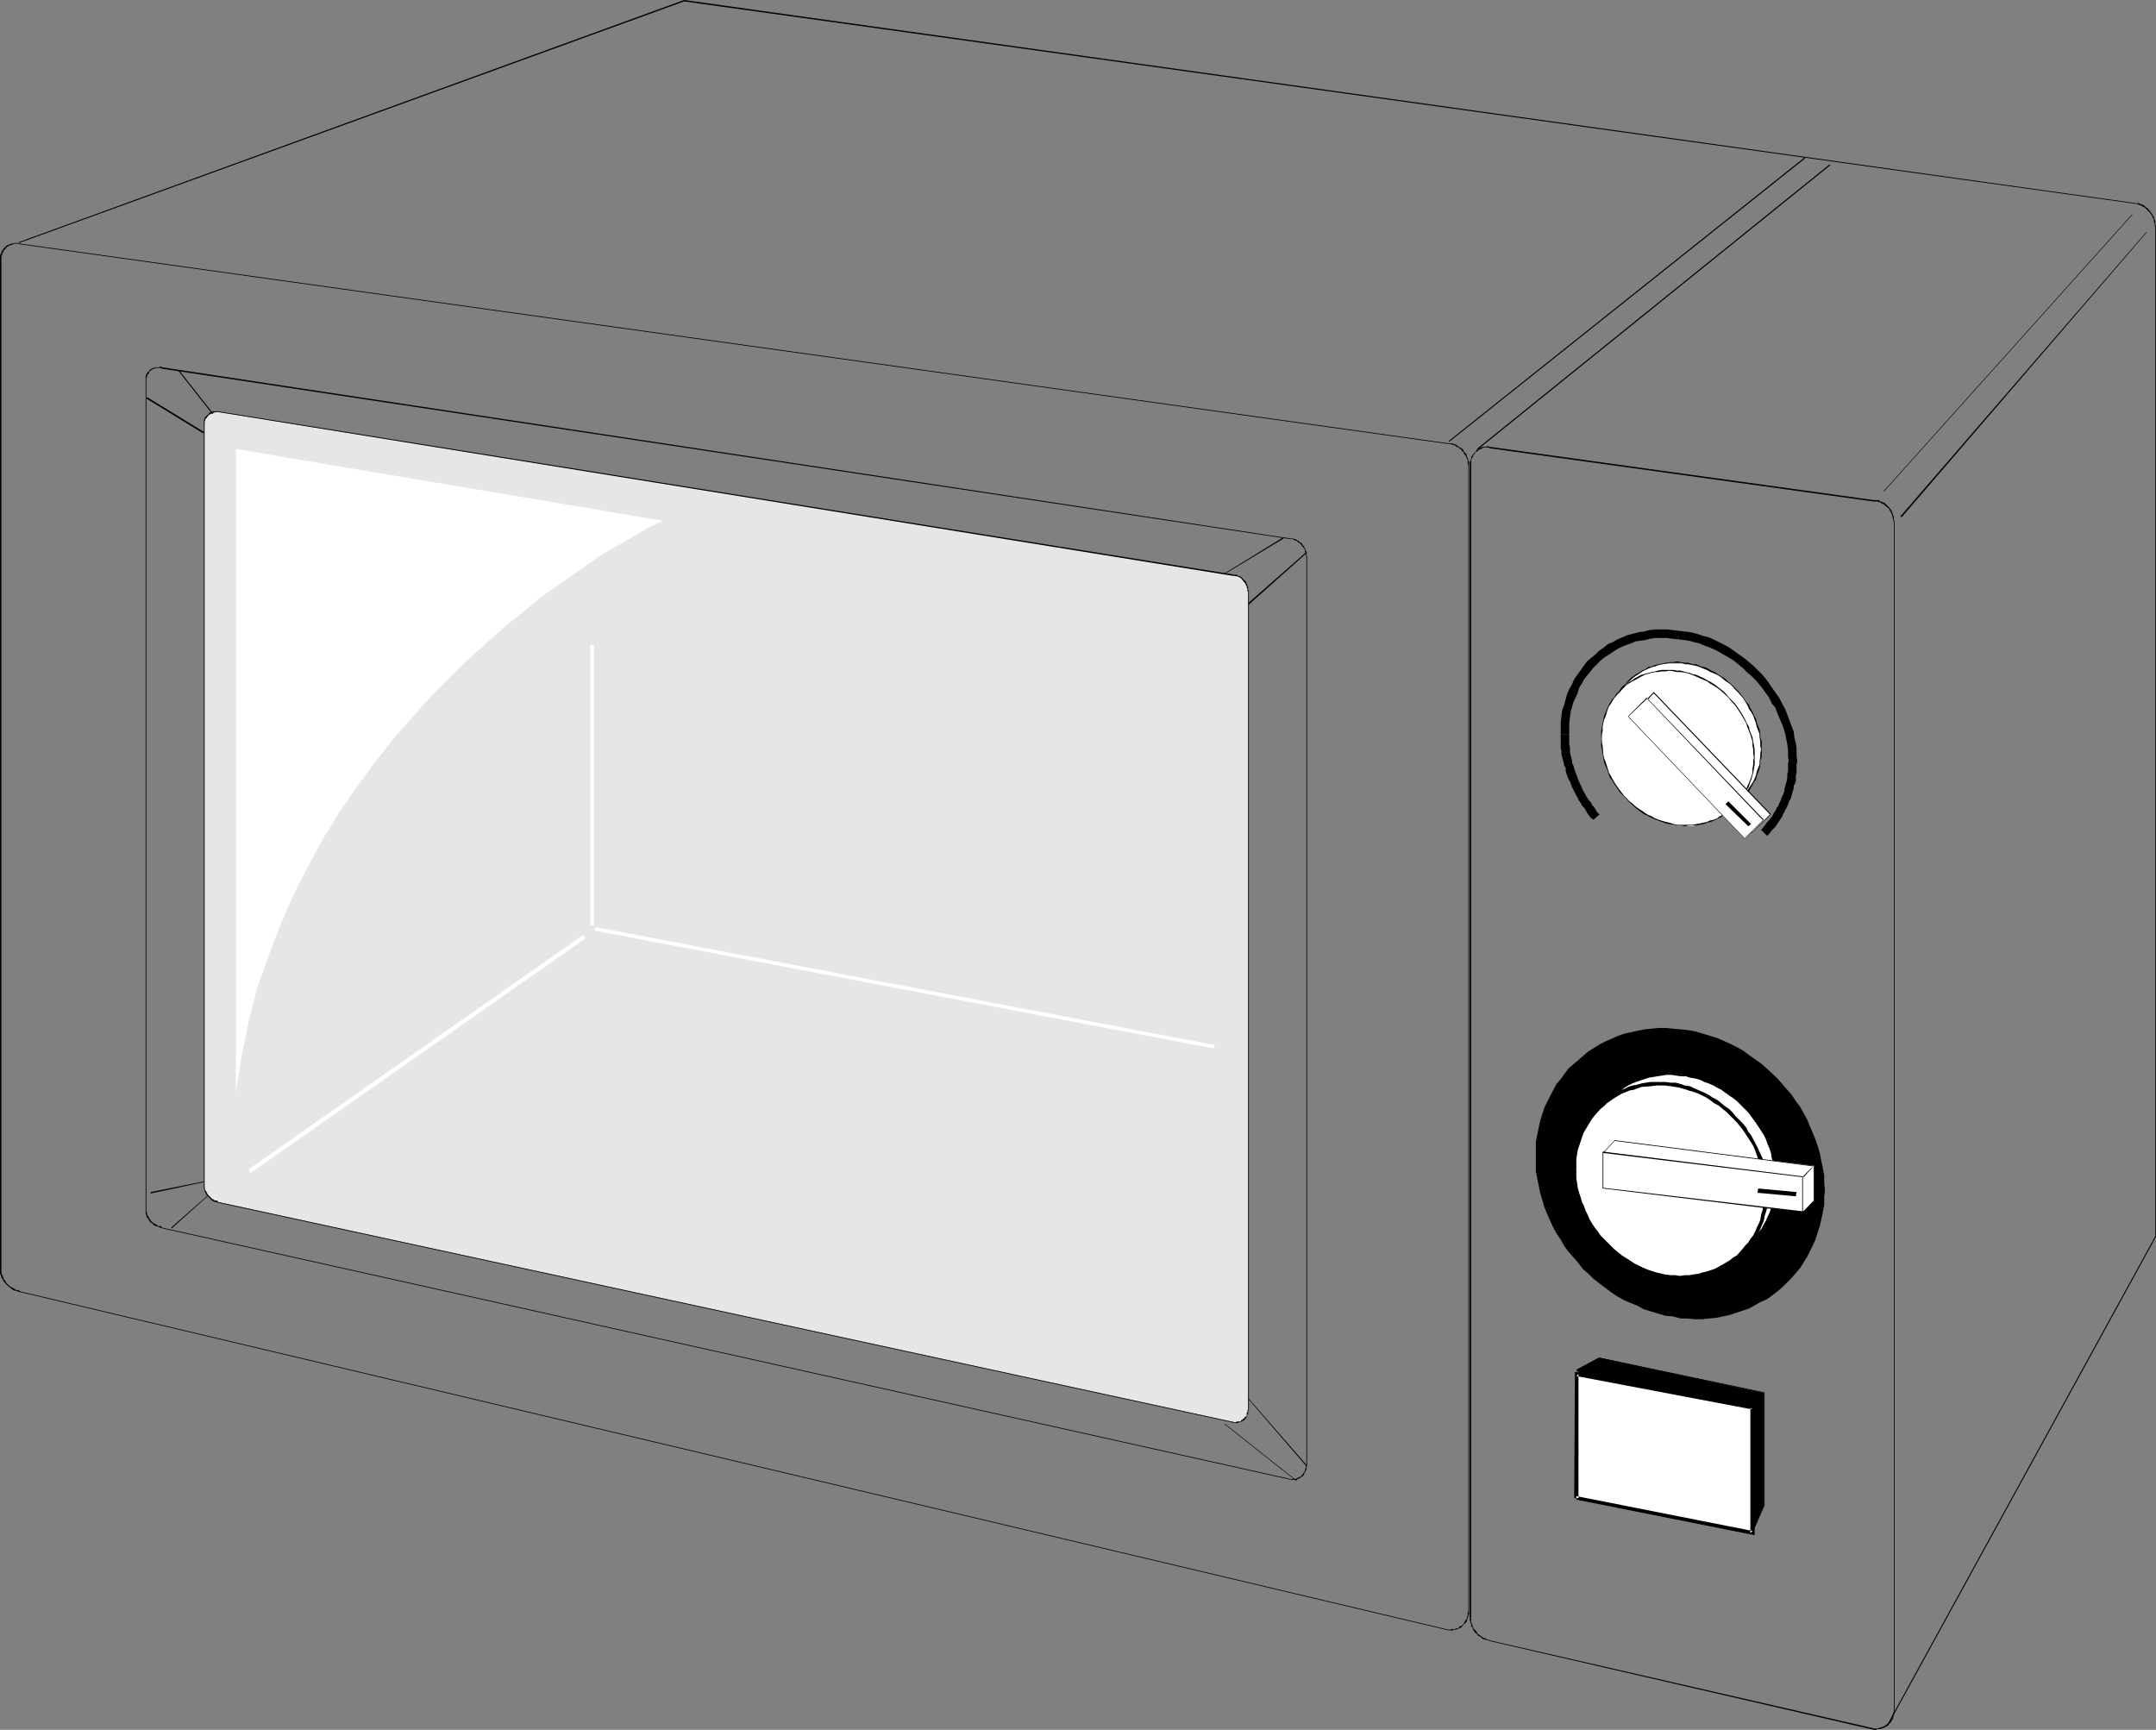 <?xml version="1.0" encoding="UTF-8" standalone="no"?>
<svg
   version="1.0"
   width="129.766mm"
   height="104.115mm"
   id="svg96"
   sodipodi:docname="Microwave 06.wmf"
   xmlns:inkscape="http://www.inkscape.org/namespaces/inkscape"
   xmlns:sodipodi="http://sodipodi.sourceforge.net/DTD/sodipodi-0.dtd"
   xmlns="http://www.w3.org/2000/svg"
   xmlns:svg="http://www.w3.org/2000/svg">
  <rect width="100%" height="100%" fill="#808080" stroke="none"/>
  <sodipodi:namedview
     id="namedview96"
     pagecolor="#ffffff"
     bordercolor="#000000"
     borderopacity="0.25"
     inkscape:showpageshadow="2"
     inkscape:pageopacity="0.0"
     inkscape:pagecheckerboard="0"
     inkscape:deskcolor="#d1d1d1"
     inkscape:document-units="mm" />
  <defs
     id="defs1">
    <pattern
       id="WMFhbasepattern"
       patternUnits="userSpaceOnUse"
       width="6"
       height="6"
       x="0"
       y="0" />
  </defs>
  <path
     style="fill:#000000;fill-opacity:1;fill-rule:evenodd;stroke:none"
     d="m 349.864,263.091 0.162,-3.07 0.485,-3.232 0.808,-3.07 1.131,-2.747 1.293,-2.586 1.616,-2.586 1.939,-2.262 2.101,-2.101 2.262,-1.778 2.586,-1.454 2.586,-1.454 2.909,-0.97 2.909,-0.646 3.07,-0.485 3.232,-0.162 3.394,0.162 3.232,0.485 3.232,0.97 2.909,1.131 3.07,1.454 2.909,1.778 2.747,1.778 2.424,2.262 2.262,2.424 2.101,2.586 1.939,2.586 1.616,2.909 1.293,3.07 1.131,3.07 0.808,3.232 0.485,3.07 0.162,3.394 -0.162,3.232 -0.485,3.232 -0.808,3.07 -1.131,2.747 -1.293,2.586 -1.616,2.424 -1.939,2.424 -2.101,1.939 -2.262,1.939 -2.424,1.616 -2.747,1.293 -2.909,0.97 -3.07,0.808 -2.909,0.485 h -3.232 l -3.232,-0.162 -3.394,-0.646 -3.232,-0.808 -3.07,-1.131 -2.909,-1.616 -2.909,-1.616 -2.586,-1.939 -2.586,-2.101 -2.262,-2.424 -2.101,-2.586 -1.939,-2.586 -1.616,-2.909 -1.293,-3.07 -1.131,-3.07 -0.808,-3.232 -0.485,-3.232 z"
     id="path1" />
  <path
     style="fill:#000000;fill-opacity:1;fill-rule:evenodd;stroke:none"
     d="m 350.187,263.091 v -1.616 l 0.162,-1.616 0.162,-1.616 0.646,-2.909 0.97,-2.909 1.131,-2.747 1.616,-2.586 0.808,-1.131 0.808,-1.131 0.97,-1.131 1.131,-0.97 1.131,-0.97 0.97,-0.97 2.424,-1.616 1.131,-0.808 1.293,-0.646 1.454,-0.646 1.293,-0.485 1.454,-0.485 1.454,-0.485 1.616,-0.323 1.454,-0.323 3.07,-0.162 1.616,-0.162 1.616,0.162 1.778,0.323 v -0.97 l -1.778,-0.162 -1.616,-0.162 h -1.616 l -3.232,0.323 -1.616,0.323 -1.454,0.323 -1.454,0.323 -1.454,0.485 -1.454,0.646 -1.454,0.646 -1.293,0.646 -1.293,0.808 -1.293,0.808 -1.131,0.97 -1.131,0.97 -1.131,0.97 -1.131,0.97 -0.97,1.293 -0.808,1.131 -0.97,1.131 -1.454,2.747 -1.293,2.586 -0.97,3.07 -0.646,3.07 -0.323,1.616 v 1.778 1.616 z"
     id="path2" />
  <path
     style="fill:#000000;fill-opacity:1;fill-rule:evenodd;stroke:none"
     d="m 382.345,235.133 1.616,0.162 1.454,0.323 1.616,0.323 3.232,0.97 1.454,0.646 1.454,0.646 1.454,0.808 1.454,0.808 1.293,0.97 2.747,1.939 1.131,0.97 2.424,2.262 1.131,1.131 0.97,1.293 1.131,1.131 0.97,1.454 0.808,1.293 1.616,2.747 0.808,1.616 0.646,1.454 0.485,1.454 0.485,1.616 0.485,1.454 0.323,1.616 0.162,1.616 0.323,1.616 0.162,1.616 v 1.778 0 h 0.97 v 0 l -0.162,-1.778 v -1.616 l -0.323,-1.778 -0.323,-1.454 -0.323,-1.778 -0.485,-1.616 -0.485,-1.454 -0.646,-1.616 -0.646,-1.454 -0.646,-1.616 -1.616,-2.909 -0.97,-1.293 -0.97,-1.454 -1.131,-1.293 -0.97,-1.131 -1.131,-1.293 -2.424,-2.262 -1.293,-1.131 -2.747,-1.939 -1.293,-0.97 -1.454,-0.808 -1.616,-0.808 -1.454,-0.646 -1.454,-0.646 -3.232,-0.97 -1.616,-0.485 -1.778,-0.323 -1.616,-0.162 z"
     id="path3" />
  <path
     style="fill:#000000;fill-opacity:1;fill-rule:evenodd;stroke:none"
     d="m 414.18,270.848 v 0 1.454 l -0.162,1.616 -0.323,1.616 -0.162,1.616 -0.323,1.454 -0.485,1.454 -0.485,1.454 -0.485,1.293 -0.646,1.454 -0.808,1.131 -0.808,1.293 -0.808,1.293 -0.808,1.131 -0.97,1.131 -2.101,1.939 -0.97,0.97 -1.293,0.808 -1.131,0.808 -1.293,0.808 -2.747,1.293 -1.293,0.485 -1.293,0.485 -1.616,0.485 -2.909,0.485 -1.454,0.323 h -1.616 -1.616 -1.616 l -1.616,-0.162 v 0 0.97 0 h 1.616 l 1.616,0.162 h 1.616 l 1.616,-0.162 1.616,-0.162 3.07,-0.646 1.454,-0.485 1.454,-0.485 1.454,-0.485 2.586,-1.454 1.454,-0.646 1.131,-0.808 1.293,-0.97 1.131,-0.97 2.101,-2.101 0.97,-1.131 0.97,-1.131 0.808,-1.293 0.808,-1.293 0.646,-1.293 0.646,-1.293 0.646,-1.454 0.485,-1.616 0.485,-1.454 0.323,-1.454 0.323,-1.616 0.323,-1.616 v -1.778 l 0.162,-1.454 v 0 z"
     id="path4" />
  <path
     style="fill:#000000;fill-opacity:1;fill-rule:evenodd;stroke:none"
     d="m 382.345,298.967 -1.778,-0.323 -1.454,-0.323 -1.616,-0.485 -1.616,-0.323 -1.616,-0.485 -1.454,-0.646 -1.454,-0.646 -1.454,-0.808 -1.454,-0.808 -1.454,-0.808 -1.293,-1.131 -1.293,-0.97 -1.293,-0.97 -1.131,-1.131 -1.293,-1.131 -0.97,-1.131 -1.131,-1.293 -0.97,-1.293 -0.97,-1.293 -0.97,-1.454 -0.808,-1.293 -0.808,-1.454 -0.808,-1.454 -0.485,-1.454 -0.646,-1.616 -0.485,-1.454 -0.485,-1.616 -0.323,-1.616 -0.323,-1.616 -0.162,-1.616 -0.162,-1.616 v -1.616 h -0.808 v 1.616 1.778 l 0.323,1.616 0.323,1.616 0.323,1.616 0.485,1.616 0.485,1.616 0.646,1.616 0.646,1.454 0.646,1.454 0.808,1.454 0.97,1.454 0.808,1.454 0.97,1.293 1.131,1.293 1.131,1.293 0.97,1.293 1.293,1.131 1.131,1.131 1.454,1.131 1.293,0.97 1.293,0.97 1.454,0.97 1.454,0.808 1.454,0.646 1.616,0.646 1.454,0.808 1.616,0.485 1.616,0.485 1.616,0.485 1.778,0.162 1.778,0.485 z"
     id="path5" />
  <path
     style="fill:#ffffff;fill-opacity:1;fill-rule:evenodd;stroke:none"
     d="m 360.691,263.576 v -2.101 l 0.323,-2.262 0.646,-1.939 0.808,-1.939 0.808,-1.778 1.131,-1.778 1.131,-1.454 1.454,-1.454 1.616,-1.131 1.616,-0.97 1.939,-0.97 1.939,-0.808 1.939,-0.485 2.101,-0.323 h 2.101 l 2.262,0.162 2.101,0.323 2.262,0.646 2.101,0.808 1.939,0.97 1.939,1.293 1.778,1.293 1.778,1.454 1.454,1.616 1.293,1.616 1.454,1.778 1.131,2.101 0.808,1.939 0.808,2.101 0.646,2.101 0.162,2.262 0.162,2.101 -0.162,2.262 -0.162,2.101 -0.646,1.939 -0.808,1.939 -0.808,1.939 -1.131,1.616 -1.454,1.454 -1.293,1.293 -1.454,1.454 -1.778,0.97 -1.778,0.97 -1.939,0.646 -1.939,0.485 -2.101,0.323 h -2.262 -2.101 l -2.262,-0.485 -2.101,-0.646 -2.101,-0.646 -1.939,-0.97 -1.939,-1.293 -1.939,-1.293 -1.616,-1.454 -1.616,-1.616 -1.454,-1.778 -1.131,-1.778 -1.131,-1.939 -0.808,-2.101 -0.808,-1.939 -0.646,-2.262 -0.323,-2.262 z"
     id="path6" />
  <path
     style="fill:#000000;fill-opacity:1;fill-rule:evenodd;stroke:none"
     d="m 361.014,263.576 v -1.131 l 0.162,-1.131 v -0.97 l 0.323,-1.131 0.162,-0.97 0.323,-0.97 0.323,-0.97 0.485,-0.808 0.323,-0.97 0.485,-0.808 1.131,-1.778 0.485,-0.646 0.646,-0.808 0.646,-0.646 0.808,-0.646 0.808,-0.646 1.454,-1.131 0.808,-0.485 0.97,-0.485 0.808,-0.323 0.97,-0.323 1.939,-0.646 0.97,-0.162 0.97,-0.162 1.131,-0.162 0.97,-0.162 h 1.131 l 0.97,0.162 1.131,0.162 0.162,-0.808 -1.131,-0.162 -1.131,-0.162 h -1.131 l -1.131,0.162 h -1.131 l -0.97,0.162 -1.131,0.323 -1.939,0.485 -0.97,0.485 -0.808,0.485 -0.97,0.485 -0.97,0.485 -0.808,0.485 -0.646,0.646 -0.808,0.808 -0.808,0.485 -0.808,0.646 -0.646,0.808 -0.646,0.808 -1.131,1.778 -0.485,0.97 -0.323,0.808 -0.485,0.97 -0.323,1.131 -0.323,0.97 -0.323,0.97 -0.162,1.131 -0.162,1.131 v 1.131 1.131 z"
     id="path7" />
  <path
     style="fill:#000000;fill-opacity:1;fill-rule:evenodd;stroke:none"
     d="m 382.345,244.83 h 0.162 0.97 l 0.97,0.323 1.131,0.162 1.131,0.323 0.97,0.485 0.97,0.323 1.131,0.485 0.808,0.485 0.97,0.485 1.778,1.293 0.97,0.646 0.808,0.646 0.808,0.808 0.808,0.808 0.808,0.808 0.646,0.808 1.293,1.778 0.646,0.97 1.131,1.778 0.485,0.97 0.323,0.97 0.485,1.131 0.323,0.97 0.162,1.131 0.323,0.97 0.162,1.131 0.162,0.97 0.162,1.131 v 1.293 -0.162 h 0.97 v 0 l -0.162,-1.293 -0.162,-0.97 v -1.131 l -0.162,-1.131 -0.323,-1.131 -0.323,-0.97 -0.323,-1.131 -0.485,-0.97 -0.323,-1.131 -0.485,-0.97 -0.646,-1.131 -0.485,-0.808 -0.646,-0.97 -0.646,-0.97 -0.808,-0.808 -0.646,-0.97 -0.808,-0.808 -0.808,-0.808 -0.808,-0.808 -0.97,-0.646 -0.97,-0.808 -1.778,-1.131 -0.97,-0.646 -0.97,-0.485 -1.131,-0.485 -0.97,-0.485 -1.131,-0.323 -0.97,-0.323 -1.131,-0.162 -1.131,-0.323 h -1.131 v 0 z"
     id="path8" />
  <path
     style="fill:#000000;fill-opacity:1;fill-rule:evenodd;stroke:none"
     d="m 403.838,268.747 v 0 0.97 l -0.162,1.131 -0.162,1.131 -0.162,0.97 -0.323,0.97 -0.162,0.97 -0.323,0.97 -0.485,0.97 -0.323,0.808 -0.485,0.808 -0.485,0.97 -0.646,0.808 -0.646,0.808 -0.485,0.646 -0.808,0.808 -0.646,0.646 -1.616,1.131 -0.808,0.485 -0.808,0.646 -0.808,0.485 -0.97,0.323 -0.97,0.323 -0.808,0.323 -0.97,0.323 -3.07,0.485 h -2.101 -0.97 -1.131 v 0 l -0.162,0.808 h 0.162 1.131 l 0.97,0.162 h 2.262 l 3.07,-0.646 0.97,-0.162 1.131,-0.485 0.808,-0.323 0.97,-0.485 0.97,-0.485 0.808,-0.485 0.808,-0.485 1.616,-1.293 0.808,-0.808 0.646,-0.646 0.646,-0.808 0.808,-0.808 0.485,-0.808 0.646,-0.97 0.485,-0.808 0.323,-0.97 0.323,-0.97 0.485,-0.97 0.323,-0.97 0.323,-1.131 0.162,-0.97 v -1.131 l 0.162,-1.131 0.162,-0.97 v -0.162 z"
     id="path9" />
  <path
     style="fill:#000000;fill-opacity:1;fill-rule:evenodd;stroke:none"
     d="m 382.507,287.655 -1.131,-0.323 -1.131,-0.162 -0.97,-0.323 -1.131,-0.162 -1.131,-0.485 -0.97,-0.323 -1.939,-0.97 -0.97,-0.646 -0.808,-0.485 -0.97,-0.808 -0.808,-0.646 -0.808,-0.485 -2.424,-2.424 -0.808,-0.808 -0.485,-0.97 -0.808,-0.808 -0.485,-0.97 -1.131,-1.939 -0.485,-0.97 -0.323,-0.97 -0.485,-0.97 -0.323,-0.97 -0.323,-1.131 -0.162,-0.97 -0.323,-1.131 v -1.131 l -0.162,-0.97 v -1.131 h -0.808 v 1.131 1.131 l 0.162,1.131 0.162,0.97 0.323,1.293 0.323,0.97 0.323,1.131 0.485,0.97 0.323,1.131 0.485,0.97 1.131,1.939 0.646,0.97 0.646,0.808 0.808,0.97 0.808,0.97 2.262,2.262 0.97,0.808 0.808,0.646 0.97,0.646 0.808,0.646 1.131,0.485 1.939,1.131 1.131,0.485 1.131,0.323 0.97,0.323 1.131,0.162 1.131,0.323 1.131,0.162 z"
     id="path10" />
  <path
     style="fill:#ffffff;fill-opacity:1;fill-rule:evenodd;stroke:none"
     d="m 358.105,266 0.162,-2.262 0.323,-2.101 0.646,-1.939 0.646,-1.939 1.131,-1.778 0.97,-1.778 1.293,-1.454 1.454,-1.454 1.454,-1.131 1.778,-1.131 1.778,-0.97 1.778,-0.485 2.101,-0.646 2.101,-0.162 2.101,-0.162 2.262,0.323 2.101,0.162 2.262,0.646 2.101,0.97 1.939,0.808 1.778,1.131 2.101,1.293 1.454,1.454 1.616,1.616 1.454,1.778 1.131,1.778 1.131,1.939 0.97,2.101 0.646,1.939 0.646,2.262 0.323,2.262 0.162,2.262 -0.162,2.101 -0.323,2.101 -0.646,2.101 -0.646,1.778 -0.97,1.778 -1.131,1.778 -1.131,1.454 -1.454,1.454 -1.616,1.131 -1.454,1.131 -2.101,0.97 -1.778,0.646 -1.939,0.485 -2.101,0.323 -2.262,0.162 -2.101,-0.162 -2.262,-0.485 -2.101,-0.485 -2.101,-0.97 -2.101,-0.808 -1.778,-1.131 -1.778,-1.293 -1.778,-1.616 -1.454,-1.454 -1.454,-1.778 -1.293,-1.939 -0.97,-1.939 -1.131,-2.101 -0.646,-1.939 -0.646,-2.101 -0.323,-2.262 z"
     id="path11" />
  <path
     style="fill:#000000;fill-opacity:1;fill-rule:evenodd;stroke:none"
     d="m 358.59,266 v -1.293 -0.97 l 0.162,-1.131 0.162,-0.97 0.323,-0.97 0.323,-0.97 0.323,-0.97 0.323,-0.97 0.485,-0.808 0.485,-0.808 0.485,-0.808 0.485,-0.808 0.646,-0.808 1.293,-1.454 0.808,-0.646 0.646,-0.646 1.616,-1.131 0.808,-0.485 0.808,-0.485 1.939,-0.808 0.97,-0.162 0.808,-0.323 0.97,-0.323 2.101,-0.162 1.131,-0.162 h 0.97 1.131 l 1.131,0.162 0.162,-0.808 -1.293,-0.162 h -1.131 -0.97 -1.293 l -1.939,0.323 -1.131,0.323 -0.97,0.162 -0.97,0.323 -0.97,0.485 -0.97,0.323 -0.808,0.646 -0.97,0.485 -0.808,0.485 -0.808,0.646 -0.808,0.646 -0.808,0.646 -1.293,1.454 -0.646,0.97 -0.485,0.646 -0.646,0.97 -0.485,0.808 -0.323,0.97 -0.485,0.97 -0.485,0.97 -0.162,0.97 -0.323,1.131 -0.162,0.97 -0.162,1.131 v 1.131 1.293 z"
     id="path12" />
  <path
     style="fill:#000000;fill-opacity:1;fill-rule:evenodd;stroke:none"
     d="m 379.921,247.092 h 0.162 l 0.97,0.162 0.97,0.162 1.131,0.323 0.97,0.323 1.131,0.323 0.97,0.323 0.97,0.485 0.97,0.485 0.97,0.646 0.808,0.646 0.97,0.485 0.97,0.808 0.808,0.646 0.808,0.808 0.808,0.808 0.808,0.808 0.646,0.808 0.646,0.808 0.646,0.97 0.646,0.97 1.131,1.778 0.485,1.131 0.323,0.97 0.323,0.97 0.485,0.97 0.162,1.131 0.323,1.131 0.162,0.97 0.162,1.131 v 0.97 l 0.162,1.293 v 0 h 0.808 v 0 -1.293 l -0.162,-1.131 v -1.131 l -0.323,-1.131 -0.323,-1.131 -0.162,-0.97 -0.323,-1.131 -0.485,-0.97 -0.485,-1.131 -0.485,-0.97 -1.131,-2.101 -0.646,-0.808 -0.485,-0.97 -0.808,-0.97 -0.808,-0.808 -0.808,-0.808 -0.646,-0.808 -0.808,-0.808 -0.97,-0.646 -0.97,-0.808 -0.808,-0.646 -0.97,-0.485 -0.97,-0.646 -0.97,-0.485 -1.131,-0.485 -1.131,-0.485 -0.97,-0.485 -1.131,-0.162 -0.97,-0.323 -1.131,-0.323 h -1.131 v 0 z"
     id="path13" />
  <path
     style="fill:#000000;fill-opacity:1;fill-rule:evenodd;stroke:none"
     d="m 401.414,271.333 v 0 l -0.162,0.97 v 1.131 l -0.162,0.97 -0.162,0.97 -0.323,0.97 -0.162,1.131 -0.323,0.808 -0.485,0.97 -0.323,0.808 -0.485,0.97 -0.646,0.808 -0.485,0.808 -0.646,0.646 -0.646,0.808 -1.293,1.454 -0.808,0.485 -0.808,0.646 -1.616,0.97 -1.778,0.97 -0.97,0.323 -0.97,0.323 -0.808,0.162 -0.97,0.323 -1.131,0.162 -0.97,0.162 h -0.97 l -1.131,0.162 -1.131,-0.162 h -0.97 v 0 l -0.162,0.808 h 0.162 0.97 l 1.131,0.162 1.131,-0.162 h 1.131 l 0.97,-0.162 0.97,-0.162 1.131,-0.162 0.97,-0.323 0.97,-0.323 0.97,-0.485 1.939,-0.808 0.808,-0.646 0.808,-0.485 0.808,-0.646 0.808,-0.646 1.454,-1.293 0.646,-0.808 0.646,-0.808 0.646,-0.808 0.485,-0.808 0.485,-0.97 0.485,-0.97 0.323,-0.808 0.485,-1.131 0.162,-0.97 0.323,-0.97 0.323,-1.131 v -1.131 l 0.162,-1.131 v -0.97 0 z"
     id="path14" />
  <path
     style="fill:#000000;fill-opacity:1;fill-rule:evenodd;stroke:none"
     d="m 380.083,290.079 -1.293,-0.162 -2.101,-0.485 -0.97,-0.323 -0.97,-0.323 -1.131,-0.485 -0.97,-0.485 -0.97,-0.485 -0.97,-0.646 -1.778,-1.131 -0.97,-0.808 -0.808,-0.646 -2.262,-2.262 -0.808,-0.808 -0.646,-0.97 -0.646,-0.808 -0.646,-0.97 -0.485,-0.808 -0.485,-1.131 -0.485,-0.97 -0.323,-0.97 -0.485,-0.97 -0.323,-1.131 -0.323,-0.97 -0.323,-1.131 -0.162,-1.131 -0.162,-0.97 v -1.131 -0.97 H 357.782 v 0.97 1.293 l 0.162,0.97 0.162,1.131 0.323,1.131 0.162,1.131 0.485,0.97 0.323,0.97 0.485,1.131 0.485,0.97 0.646,1.131 0.485,0.97 0.646,0.97 0.646,0.808 0.646,0.97 0.808,0.97 2.262,2.262 0.97,0.646 0.97,0.808 1.778,1.293 0.97,0.646 0.97,0.485 1.131,0.323 0.97,0.485 1.131,0.485 1.131,0.323 0.97,0.162 1.293,0.323 1.131,0.162 z"
     id="path15" />
  <path
     style="fill:#ffffff;fill-opacity:1;fill-rule:evenodd;stroke:none"
     d="m 412.726,273.11 -2.586,2.586 -45.248,-13.736 2.424,-2.424 45.41,5.656 z"
     id="path16" />
  <path
     style="fill:#000000;fill-opacity:1;fill-rule:evenodd;stroke:none"
     d="m 412.564,273.11 -2.424,2.586 0.162,-0.162 -45.41,-13.575 v 0.162 l 2.424,-2.586 v 0 l 45.41,5.818 -0.162,-0.162 v 7.919 h 0.162 v -7.919 l -45.41,-5.818 -2.586,2.747 45.41,13.736 2.586,-2.586 z"
     id="path17" />
  <path
     style="fill:#ffffff;fill-opacity:1;fill-rule:evenodd;stroke:none"
     d="m 365.862,166.29 0.485,-3.555 0.97,-2.909 1.616,-2.909 2.101,-2.424 2.586,-1.778 2.909,-1.293 1.616,-0.323 1.778,-0.162 h 3.394 l 3.394,0.808 3.394,1.454 2.909,1.939 2.586,2.424 2.101,2.909 1.454,3.07 1.131,3.555 0.485,3.394 -0.485,3.555 -1.131,3.232 -1.454,2.747 -2.101,2.262 -2.586,1.778 -2.909,1.293 -3.394,0.646 -3.394,-0.162 -3.394,-0.808 -3.394,-1.454 -2.909,-1.778 -2.586,-2.424 -2.101,-3.07 -1.616,-3.07 -0.97,-3.394 -0.323,-1.778 z"
     id="path18" />
  <path
     style="fill:#000000;fill-opacity:1;fill-rule:evenodd;stroke:none"
     d="m 366.024,166.29 v -0.97 -0.808 l 0.323,-1.778 0.162,-0.808 0.162,-0.646 0.323,-0.808 0.323,-0.808 0.323,-0.808 0.485,-0.646 0.323,-0.646 0.485,-0.646 0.485,-0.646 0.485,-0.646 0.485,-0.485 0.646,-0.485 0.646,-0.646 0.485,-0.323 0.808,-0.485 0.646,-0.485 0.646,-0.323 0.646,-0.323 0.808,-0.323 0.808,-0.162 0.808,-0.323 0.808,-0.162 0.808,-0.162 0.808,-0.162 h 0.808 0.97 0.97 l 0.808,0.323 v -0.323 l -0.808,-0.162 -0.97,-0.162 -0.97,0.162 h -0.808 l -0.808,0.162 -0.808,0.162 -0.808,0.162 -0.808,0.162 -0.808,0.323 -0.808,0.162 -0.646,0.485 -0.808,0.323 -0.646,0.485 -0.646,0.323 -0.646,0.485 -0.646,0.485 -0.646,0.646 -0.485,0.646 -0.646,0.485 -0.485,0.646 -0.323,0.646 -0.485,0.808 -0.323,0.646 -0.485,0.646 -0.162,0.808 -0.323,0.808 -0.323,0.808 -0.162,0.808 -0.323,1.778 v 0.808 0.97 z"
     id="path19" />
  <path
     style="fill:#000000;fill-opacity:1;fill-rule:evenodd;stroke:none"
     d="m 383.315,151.099 h 0.808 l 0.97,0.162 0.808,0.162 0.808,0.323 0.808,0.323 0.808,0.323 0.808,0.485 0.808,0.323 0.808,0.323 0.808,0.485 0.646,0.646 0.646,0.485 0.808,0.485 1.131,1.293 0.646,0.646 1.131,1.293 0.485,0.808 0.485,0.808 0.323,0.808 0.485,0.646 0.485,0.808 0.323,0.97 0.323,0.808 0.162,0.808 0.646,1.616 v 0.808 l 0.162,0.97 v 0.97 l 0.162,0.808 h 0.162 v -0.808 -0.97 l -0.323,-0.97 v -0.808 l -0.162,-0.97 -0.323,-0.808 -0.323,-0.808 -0.162,-0.808 -0.485,-0.808 -0.323,-0.808 -0.485,-0.808 -0.323,-0.808 -0.646,-0.646 -0.485,-0.808 -1.131,-1.454 -0.646,-0.646 -1.293,-1.293 -0.646,-0.485 -0.646,-0.646 -0.808,-0.485 -0.808,-0.485 -0.646,-0.485 -0.808,-0.323 -0.808,-0.485 -0.808,-0.323 -0.808,-0.162 -0.97,-0.485 h -0.808 l -0.97,-0.323 h -0.808 z"
     id="path20" />
  <path
     style="fill:#000000;fill-opacity:1;fill-rule:evenodd;stroke:none"
     d="m 400.606,170.492 -0.162,0.808 v 0.808 l -0.162,0.97 v 0.808 l -0.323,0.808 -0.323,0.808 -0.162,0.808 -0.323,0.808 -0.323,0.646 -0.485,0.808 -0.485,0.646 -0.323,0.646 -0.485,0.646 -0.485,0.646 -0.485,0.485 -0.646,0.485 -0.646,0.485 -0.485,0.485 -1.454,0.808 -0.646,0.485 -0.646,0.323 -0.808,0.162 -0.808,0.323 -0.646,0.162 -1.616,0.323 h -1.778 l -0.808,0.162 -0.97,-0.162 h -0.808 v 0.323 h 0.808 0.97 0.808 1.778 l 1.616,-0.323 0.808,-0.162 0.646,-0.323 0.808,-0.323 0.808,-0.323 0.646,-0.323 1.293,-0.808 0.646,-0.485 0.646,-0.485 0.485,-0.646 0.646,-0.646 0.485,-0.646 0.646,-0.485 0.323,-0.646 0.485,-0.808 0.323,-0.646 0.485,-0.646 0.162,-0.808 0.323,-0.808 0.323,-0.808 0.162,-0.97 v -0.808 l 0.323,-0.97 v -0.808 -0.808 z"
     id="path21" />
  <path
     style="fill:#000000;fill-opacity:1;fill-rule:evenodd;stroke:none"
     d="m 383.315,185.683 -0.808,-0.162 -0.97,-0.162 -0.97,-0.162 -1.454,-0.646 -0.97,-0.323 -1.616,-0.808 -0.808,-0.485 -0.808,-0.323 -0.646,-0.646 -0.646,-0.485 -0.646,-0.646 -0.808,-0.485 -0.485,-0.646 -0.646,-0.646 -0.646,-0.646 -0.485,-0.646 -0.485,-0.808 -0.485,-0.646 -0.808,-1.616 -0.485,-0.808 -0.323,-0.808 -0.646,-1.616 -0.162,-0.808 -0.162,-0.808 -0.323,-1.939 v -0.808 -0.808 h -0.323 v 0.808 0.808 l 0.323,1.939 0.162,0.808 0.323,0.808 0.485,1.778 0.485,0.808 0.323,0.808 0.808,1.616 0.485,0.646 0.485,0.646 0.646,0.808 0.646,0.646 0.646,0.646 0.646,0.646 0.646,0.646 0.646,0.646 0.808,0.485 0.646,0.485 0.808,0.485 0.808,0.485 1.454,0.808 0.97,0.323 0.808,0.323 0.808,0.162 0.97,0.162 0.97,0.323 0.808,0.162 z"
     id="path22" />
  <path
     style="fill:#ffffff;fill-opacity:1;fill-rule:evenodd;stroke:none"
     d="m 364.246,168.068 0.323,-3.394 0.97,-3.232 1.778,-2.747 2.101,-2.262 2.586,-1.939 2.909,-1.293 1.616,-0.323 1.778,-0.323 3.232,0.162 3.555,0.808 3.394,1.454 2.909,1.939 2.586,2.586 2.101,2.747 1.616,3.232 0.97,3.394 0.485,3.394 -0.485,3.555 -0.97,3.232 -1.616,2.747 -2.101,2.262 -2.586,1.939 -2.909,1.131 -3.394,0.808 -3.555,-0.162 -3.232,-0.808 -3.394,-1.454 -2.909,-2.101 -2.586,-2.424 -2.101,-2.747 -1.778,-3.232 -0.97,-3.394 -0.162,-1.616 z"
     id="path23" />
  <path
     style="fill:#000000;fill-opacity:1;fill-rule:evenodd;stroke:none"
     d="m 364.408,168.068 v -0.97 l 0.162,-0.808 v -0.97 l 0.162,-0.808 0.162,-0.808 0.323,-0.646 0.485,-1.616 0.323,-0.808 0.485,-0.646 0.323,-0.646 0.485,-0.646 0.485,-0.646 0.485,-0.646 0.485,-0.485 0.646,-0.485 0.646,-0.646 0.485,-0.323 0.808,-0.485 0.646,-0.323 1.454,-0.808 0.646,-0.323 1.616,-0.485 0.808,-0.162 h 0.646 l 0.808,-0.162 h 0.97 l 0.808,-0.162 0.97,0.162 0.808,0.162 v -0.323 l -0.808,-0.162 h -0.97 -0.808 -0.97 l -0.808,0.162 -0.646,0.162 -0.808,0.162 -1.778,0.485 -0.646,0.162 -1.454,0.808 -0.646,0.485 -0.646,0.323 -0.646,0.646 -0.485,0.485 -0.646,0.485 -0.646,0.646 -0.485,0.485 -0.485,0.808 -0.485,0.485 -0.485,0.808 -0.323,0.646 -0.323,0.646 -0.646,1.616 -0.162,0.808 -0.162,0.808 -0.162,0.808 -0.162,0.97 v 0.808 0.97 z"
     id="path24" />
  <path
     style="fill:#000000;fill-opacity:1;fill-rule:evenodd;stroke:none"
     d="m 381.537,152.877 h 0.808 l 0.97,0.162 0.808,0.162 0.808,0.323 0.808,0.323 1.778,0.808 0.808,0.323 0.646,0.485 0.808,0.485 0.808,0.485 0.646,0.485 1.293,1.131 0.646,0.646 0.646,0.808 0.485,0.485 0.646,0.808 0.97,1.454 0.485,0.808 0.808,1.454 0.323,0.97 0.323,0.808 0.323,0.808 0.485,1.616 v 0.808 l 0.162,0.97 v 0.97 l 0.162,0.808 h 0.162 v -0.808 -0.97 l -0.162,-0.97 -0.162,-0.808 -0.162,-0.97 -0.323,-0.808 -0.323,-0.808 -0.162,-0.808 -0.485,-0.808 -0.808,-1.616 -0.485,-0.808 -0.97,-1.454 -0.485,-0.646 -0.646,-0.646 -0.646,-0.646 -0.646,-0.808 -0.646,-0.646 -0.646,-0.485 -0.808,-0.646 -0.646,-0.485 -0.808,-0.485 -0.646,-0.323 -0.808,-0.485 -1.778,-0.808 -0.808,-0.162 -0.808,-0.323 -0.97,-0.162 -0.97,-0.323 h -0.808 z"
     id="path25" />
  <path
     style="fill:#000000;fill-opacity:1;fill-rule:evenodd;stroke:none"
     d="m 398.99,172.27 -0.162,0.808 v 0.808 l -0.162,0.97 v 0.97 l -0.485,1.454 -0.323,0.808 -0.323,0.646 -0.323,0.808 -1.293,2.101 -0.97,1.293 -0.485,0.485 -0.646,0.485 -0.646,0.485 -0.646,0.485 -0.646,0.485 -0.646,0.323 -0.646,0.485 -0.808,0.323 -0.808,0.162 -0.646,0.323 -0.808,0.162 -0.808,0.162 -0.808,0.162 -0.808,0.162 h -0.97 -0.808 -0.97 -0.808 v 0.162 h 0.808 l 0.97,0.162 0.808,-0.162 h 0.97 0.808 l 0.808,-0.162 0.808,-0.162 0.97,-0.323 0.646,-0.162 0.808,-0.323 0.646,-0.323 0.808,-0.323 0.646,-0.485 0.646,-0.323 0.646,-0.485 0.646,-0.485 0.646,-0.646 0.485,-0.646 0.97,-1.131 1.293,-2.101 0.485,-0.808 0.162,-0.646 0.323,-0.808 0.485,-1.616 0.162,-0.97 0.162,-0.97 v -0.808 -0.808 z"
     id="path26" />
  <path
     style="fill:#000000;fill-opacity:1;fill-rule:evenodd;stroke:none"
     d="m 381.537,187.622 -0.808,-0.162 -0.97,-0.323 -0.808,-0.162 -1.616,-0.485 -0.808,-0.323 -0.808,-0.485 -0.808,-0.323 -0.808,-0.485 -0.646,-0.485 -0.808,-0.485 -0.646,-0.485 -0.646,-0.646 -0.808,-0.485 -0.485,-0.646 -0.646,-0.646 -0.485,-0.646 -0.646,-0.808 -0.97,-1.454 -0.485,-0.808 -0.323,-0.646 -0.485,-0.808 -0.485,-1.616 -0.323,-0.97 -0.323,-0.808 -0.162,-0.808 -0.162,-1.939 -0.162,-0.808 v -0.808 h -0.162 v 0.808 0.808 l 0.323,1.939 0.162,0.808 0.162,0.97 0.323,0.808 0.646,1.616 0.323,0.97 0.485,0.646 0.485,0.808 0.97,1.454 0.485,0.646 0.808,0.808 0.485,0.485 0.646,0.808 0.646,0.485 0.646,0.646 0.808,0.646 0.646,0.485 0.646,0.485 0.808,0.323 0.808,0.485 0.808,0.323 0.808,0.323 1.778,0.646 0.808,0.162 0.97,0.162 0.808,0.162 z"
     id="path27" />
  <path
     style="fill:#ffffff;fill-opacity:1;fill-rule:evenodd;stroke:none"
     d="m 372.003,161.765 4.202,-4.202 26.502,27.634 -4.202,4.363 z"
     id="path28" />
  <path
     style="fill:#000000;fill-opacity:1;fill-rule:evenodd;stroke:none"
     d="m 372.164,161.927 4.04,-4.202 v 0 l 26.502,27.634 v -0.162 l -4.202,4.202 h 0.162 l -26.502,-27.634 -0.162,0.162 26.502,27.634 4.363,-4.363 -26.664,-27.796 -4.202,4.363 z"
     id="path29" />
  <path
     style="fill:#000000;fill-opacity:1;fill-rule:evenodd;stroke:none"
     d="m 358.752,311.572 5.01,-2.747 37.491,8.08 v 25.533 l -2.747,6.141 z"
     id="path30" />
  <path
     style="fill:#000000;fill-opacity:1;fill-rule:evenodd;stroke:none"
     d="m 358.752,311.733 5.01,-2.747 v 0 l 37.491,7.919 v 0 25.533 -0.162 l -2.909,6.141 h 0.323 l -39.915,-36.846 -0.162,0.162 40.077,37.007 2.747,-6.303 V 316.743 l -37.653,-7.919 -5.171,2.747 z"
     id="path31" />
  <path
     style="fill:#000000;fill-opacity:1;fill-rule:evenodd;stroke:none"
     d="m 363.923,185.198 h -0.162 l -0.485,-0.485 -0.646,-1.131 -0.485,-0.485 -0.162,-0.485 -0.485,-0.485 -0.323,-0.485 -0.323,-0.485 -0.323,-0.646 -0.323,-0.485 -0.485,-1.131 -0.323,-0.646 -0.485,-1.131 -0.162,-0.485 -0.485,-1.293 -0.162,-0.485 -0.162,-0.646 -0.323,-0.646 v -0.485 l -0.162,-0.646 -0.162,-0.646 -0.162,-0.646 v -0.485 -0.646 l -0.162,-0.646 v -0.485 -1.778 h -1.939 v 1.778 0.646 0.646 l 0.162,0.646 v 0.646 l 0.162,0.808 0.162,0.485 0.162,0.646 0.162,0.808 0.323,0.485 v 0.646 l 0.162,0.646 0.485,1.293 0.323,0.485 0.485,1.293 0.323,0.646 0.323,0.646 0.323,0.646 0.323,0.485 0.162,0.485 0.485,0.646 0.323,0.646 0.485,0.485 0.323,0.485 0.323,0.646 0.808,1.131 0.646,0.485 v 0 z"
     id="path32" />
  <path
     style="fill:#000000;fill-opacity:1;fill-rule:evenodd;stroke:none"
     d="m 356.974,167.098 v -1.616 -0.97 l 0.162,-1.293 0.162,-1.293 0.323,-1.131 0.323,-1.131 0.485,-0.97 0.485,-1.131 0.323,-1.131 0.646,-0.97 0.485,-0.97 1.454,-1.778 0.646,-0.808 0.808,-0.808 0.808,-0.808 0.97,-0.808 0.808,-0.485 0.97,-0.646 0.97,-0.646 0.97,-0.485 1.131,-0.485 0.97,-0.323 1.131,-0.485 0.97,-0.162 1.293,-0.162 1.131,-0.323 1.293,-0.162 h 1.131 1.293 l 1.131,0.162 1.616,0.162 0.162,-1.939 -1.454,-0.162 -1.293,-0.162 h -1.454 -1.293 l -1.293,0.162 -1.293,0.323 -1.293,0.162 -1.131,0.323 -1.293,0.323 -1.131,0.485 -1.131,0.485 -1.131,0.646 -1.131,0.485 -0.97,0.808 -0.97,0.646 -0.808,0.808 -0.97,0.808 -0.97,0.808 -0.808,1.131 -1.293,1.778 -0.808,1.131 -0.485,1.131 -0.646,1.131 -0.485,1.131 -0.323,1.131 -0.323,1.293 -0.485,1.293 -0.162,1.293 -0.162,1.293 v 1.293 1.616 z"
     id="path33" />
  <path
     style="fill:#000000;fill-opacity:1;fill-rule:evenodd;stroke:none"
     d="m 381.86,145.443 1.293,0.162 1.131,0.162 1.131,0.323 1.293,0.323 1.131,0.485 1.293,0.485 1.131,0.485 1.131,0.646 1.131,0.646 1.131,0.646 0.97,0.646 0.97,0.808 0.97,0.808 0.97,0.97 0.97,0.808 0.97,0.97 0.808,0.97 0.646,0.808 1.616,2.262 0.485,1.131 0.808,0.97 0.485,1.293 0.485,1.131 0.485,1.131 0.485,1.293 0.323,1.131 0.485,2.424 0.162,1.293 v 1.293 l 0.162,1.454 v -0.162 h 1.939 v 0 l -0.162,-1.454 v -1.454 l -0.162,-1.293 -0.323,-1.131 -0.162,-1.454 -0.485,-1.293 -0.485,-1.293 -0.485,-1.293 -0.485,-1.293 -0.646,-1.131 -0.646,-1.293 -0.808,-1.131 -1.454,-2.101 -0.808,-1.131 -0.808,-0.97 -1.131,-1.131 -0.808,-0.808 -1.131,-0.97 -0.97,-0.808 -1.131,-0.808 -1.131,-0.808 -1.131,-0.808 -1.131,-0.646 -1.293,-0.646 -1.293,-0.646 -1.131,-0.485 -1.293,-0.323 -1.454,-0.485 -1.293,-0.323 -1.293,-0.162 -1.293,-0.162 z"
     id="path34" />
  <path
     style="fill:#000000;fill-opacity:1;fill-rule:evenodd;stroke:none"
     d="m 406.908,173.239 v -0.162 l -0.162,0.646 v 1.293 0.485 l -0.162,0.485 v 0.808 l -0.162,0.97 -0.162,0.485 -0.162,0.646 -0.162,0.485 v 0.485 l -0.323,0.97 -0.323,0.485 -0.162,0.646 -0.485,0.97 -0.162,0.485 -0.323,0.323 -0.162,0.485 -0.323,0.485 -0.323,0.485 -0.162,0.485 -0.323,0.323 -0.646,0.808 -0.323,0.323 -0.323,0.485 -0.646,0.808 -0.485,0.485 0.162,-0.162 1.454,1.454 v -0.162 l 0.485,-0.485 0.485,-0.646 0.323,-0.323 0.485,-0.485 0.646,-0.97 0.323,-0.485 0.323,-0.485 0.323,-0.485 0.162,-0.485 0.323,-0.485 0.162,-0.485 0.323,-0.485 0.485,-1.131 0.162,-0.485 0.323,-0.485 0.323,-1.293 0.162,-0.485 0.162,-0.485 v -0.646 l 0.323,-0.485 0.162,-0.646 v -0.808 -0.485 l 0.162,-0.485 v -0.808 -1.131 l 0.162,-0.485 v -0.162 z"
     id="path35" />
  <path
     style="fill:#ffffff;fill-opacity:1;fill-rule:evenodd;stroke:none"
     d="m 370.387,163.058 4.202,-4.363 26.502,27.796 -4.202,4.363 z"
     id="path36" />
  <path
     style="fill:#000000;fill-opacity:1;fill-rule:evenodd;stroke:none"
     d="m 370.387,163.058 4.363,-4.202 h -0.162 l 26.502,27.796 v -0.162 l -4.202,4.202 v 0 l -26.502,-27.796 v 0.162 l 26.502,27.796 4.363,-4.363 -26.664,-27.796 -4.202,4.202 z"
     id="path37" />
  <path
     style="fill:#000000;fill-opacity:1;fill-rule:evenodd;stroke:none"
     d="m 392.526,182.935 5.171,5.01 0.646,-0.485 -5.171,-5.171 z"
     id="path38" />
  <path
     style="fill:#ffffff;fill-opacity:1;fill-rule:evenodd;stroke:none"
     d="m 364.731,270.363 v -8.242 l 45.248,5.656 v 7.919 z"
     id="path39" />
  <path
     style="fill:#000000;fill-opacity:1;fill-rule:evenodd;stroke:none"
     d="m 364.731,270.363 v -8.242 0.162 l 45.248,5.495 v 0 7.919 -0.162 l -45.248,-5.333 v 0.162 l 45.41,5.495 v -8.242 l -45.571,-5.656 v 8.403 z"
     id="path40" />
  <path
     style="fill:#000000;fill-opacity:1;fill-rule:evenodd;stroke:none"
     d="m 399.798,271.333 8.726,0.808 0.162,-0.97 -8.726,-0.808 z"
     id="path41" />
  <path
     style="fill:#000000;fill-opacity:1;fill-rule:evenodd;stroke:none"
     d="m 4.686,293.795 v 0 l -0.485,-0.323 H 4.04 3.717 l -0.323,-0.162 -0.162,-0.162 -0.323,-0.162 -0.323,-0.162 -0.485,-0.323 -0.323,-0.323 -0.162,-0.162 -0.323,-0.323 v -0.162 L 1.131,291.21 H 0.97 l -0.162,-0.323 v -0.162 l -0.162,-0.323 v -0.162 l -0.162,-0.162 v -0.162 l -0.162,-0.323 v -0.162 -0.323 -0.485 H 0 v 0.485 0.323 0.323 l 0.162,0.162 v 0.162 l 0.162,0.323 v 0.162 l 0.162,0.323 0.162,0.162 v 0.162 l 0.162,0.162 0.162,0.323 0.162,0.162 0.323,0.323 0.162,0.162 0.323,0.323 0.646,0.485 0.162,0.162 0.323,0.162 0.323,0.162 h 0.323 l 0.323,0.162 h 0.162 l 0.323,0.162 h 0.162 z"
     id="path42" />
  <path
     style="fill:#000000;fill-opacity:1;fill-rule:evenodd;stroke:none"
     d="M 0.323,288.624 V 59.309 H 0 V 288.624 Z"
     id="path43" />
  <path
     style="fill:#000000;fill-opacity:1;fill-rule:evenodd;stroke:none"
     d="M 0.323,59.309 V 58.501 58.339 58.177 L 0.485,58.016 V 57.693 L 0.646,57.531 V 57.369 L 0.808,57.208 V 57.046 L 0.97,56.884 1.293,56.561 V 56.4 H 1.454 L 1.616,56.076 H 1.778 l 0.323,-0.162 0.162,-0.162 h 0.323 l 0.323,-0.162 0.485,-0.162 h 0.323 0.162 0.323 l 0.323,0.162 h 0.162 v -0.162 0 L 4.202,55.268 H 3.878 3.717 3.394 L 2.747,55.43 H 2.586 L 2.101,55.592 1.939,55.753 H 1.616 L 1.454,55.915 1.293,56.076 1.131,56.238 0.97,56.4 0.646,56.723 v 0.162 l -0.162,0.162 -0.162,0.162 v 0.323 l -0.162,0.162 v 0.162 L 0,58.016 v 0.323 0.162 0.808 z"
     id="path44" />
  <path
     style="fill:#000000;fill-opacity:1;fill-rule:evenodd;stroke:none"
     d="M 4.686,55.592 329.502,101.002 v -0.162 L 4.686,55.43 Z"
     id="path45" />
  <path
     style="fill:#000000;fill-opacity:1;fill-rule:evenodd;stroke:none"
     d="m 329.502,101.002 h 0.646 l 0.162,0.162 h 0.323 l 0.162,0.162 h 0.162 l 0.323,0.162 v 0.162 l 0.646,0.162 v 0.162 l 0.162,0.162 h 0.323 v 0.162 l 0.162,0.323 0.323,0.162 0.162,0.485 0.162,0.162 0.162,0.162 0.162,0.323 0.162,0.485 0.162,0.162 v 0.323 0.162 0.323 l 0.162,0.485 v -0.162 h 0.162 v 0 -0.323 -0.323 l -0.162,-0.162 v -0.323 l -0.162,-0.323 -0.162,-0.485 v -0.162 l -0.162,-0.323 -0.162,-0.162 -0.323,-0.323 -0.162,-0.323 -0.162,-0.323 -0.323,-0.162 -0.162,-0.162 h -0.162 l -0.162,-0.162 -0.485,-0.323 -0.162,-0.162 h -0.162 l -0.162,-0.162 h -0.323 l -0.162,-0.162 h -0.323 -0.646 z"
     id="path46" />
  <path
     style="fill:#000000;fill-opacity:1;fill-rule:evenodd;stroke:none"
     d="m 334.027,105.689 v 260.99 h 0.162 V 105.689 Z"
     id="path47" />
  <path
     style="fill:#000000;fill-opacity:1;fill-rule:evenodd;stroke:none"
     d="m 334.027,366.679 v 0 l -0.162,0.162 v 0.323 0.323 0.162 l -0.162,0.162 v 0.323 l -0.162,0.323 -0.162,0.162 -0.323,0.485 v 0.162 l -0.162,0.162 -0.485,0.485 h -0.323 l -0.162,0.162 v 0.162 l -0.323,0.162 h -0.323 v 0 l -0.162,0.162 h -0.323 l -0.162,0.162 -0.162,-0.162 h -0.323 l -0.162,0.162 h -0.485 v 0.162 h 0.485 0.162 0.323 0.162 l 0.162,-0.162 h 0.323 0.162 l 0.162,-0.162 h 0.162 l 0.323,-0.162 h 0.162 l 0.162,-0.162 h 0.162 l 0.646,-0.808 0.162,-0.162 h 0.162 l 0.323,-0.485 v -0.162 l 0.162,-0.485 v -0.162 l 0.162,-0.162 v -0.323 l 0.162,-0.323 v -0.323 -0.162 0 z"
     id="path48" />
  <path
     style="fill:#000000;fill-opacity:1;fill-rule:evenodd;stroke:none"
     d="M 329.502,370.719 4.686,293.795 v 0.162 L 329.502,370.88 Z"
     id="path49" />
  <path
     style="fill:#000000;fill-opacity:1;fill-rule:evenodd;stroke:none"
     d="m 338.875,373.143 h 0.162 l -0.485,-0.162 h -0.162 l -0.323,-0.162 -0.162,-0.162 h -0.323 l -0.162,-0.162 h -0.162 l -0.323,-0.323 -0.323,-0.162 -0.162,-0.162 -0.323,-0.162 v -0.162 l -0.162,-0.162 -0.162,-0.323 -0.323,-0.323 -0.162,-0.162 -0.162,-0.162 v -0.162 l -0.162,-0.323 v -0.162 l -0.162,-0.162 v -0.323 l -0.162,-0.162 v -0.162 -0.323 -0.485 h -0.323 v 0.485 l 0.162,0.323 v 0.323 l 0.162,0.162 v 0.162 0.323 l 0.162,0.162 0.162,0.162 v 0.162 l 0.162,0.323 v 0.162 l 0.323,0.323 0.162,0.323 h 0.162 l 0.162,0.162 0.323,0.485 h 0.162 l 0.323,0.162 0.323,0.323 0.162,0.162 h 0.162 l 0.323,0.162 h 0.162 l 0.485,0.162 h 0.162 l 0.323,0.162 v 0 z"
     id="path50" />
  <path
     style="fill:#000000;fill-opacity:1;fill-rule:evenodd;stroke:none"
     d="M 334.673,368.133 V 105.689 h -0.323 v 262.444 z"
     id="path51" />
  <path
     style="fill:#000000;fill-opacity:1;fill-rule:evenodd;stroke:none"
     d="m 334.673,105.689 v -0.646 -0.162 -0.323 l 0.162,-0.162 v -0.162 l 0.162,-0.162 v -0.162 l 0.162,-0.162 v -0.323 h 0.162 l 0.162,-0.323 h 0.162 v -0.323 h 0.323 l 0.162,-0.162 v -0.162 h 0.162 l 0.162,-0.162 0.323,-0.162 h 0.162 l 0.323,-0.162 v -0.162 h 0.323 0.162 0.485 0.162 0.162 l 0.323,0.162 v 0 -0.323 h 0.162 l -0.485,-0.162 h -0.162 l -0.162,0.162 h -0.485 -0.162 -0.323 -0.162 l -0.162,0.162 h -0.162 l -0.323,0.162 -0.162,0.162 h -0.162 l -0.162,0.162 -0.162,0.162 v 0.162 l -0.162,0.162 -0.162,0.162 -0.162,0.162 -0.162,0.162 -0.162,0.162 v 0.162 l -0.162,0.162 -0.162,0.162 v 0.162 0.323 l -0.162,0.162 v 0.323 l -0.162,0.162 v 0.646 z"
     id="path52" />
  <path
     style="fill:#000000;fill-opacity:1;fill-rule:evenodd;stroke:none"
     d="m 338.875,101.972 87.425,12.12 v -0.323 l -87.425,-12.12 z"
     id="path53" />
  <path
     style="fill:#000000;fill-opacity:1;fill-rule:evenodd;stroke:none"
     d="m 426.3,114.092 h 0.646 0.162 0.162 l 0.162,0.162 h 0.323 l 0.162,0.162 0.162,0.162 h 0.162 l 0.323,0.162 0.162,0.162 0.162,0.162 0.808,0.646 0.323,0.646 0.162,0.162 v 0.162 l 0.162,0.323 0.162,0.323 v 0.162 0.323 l 0.162,0.162 v 0.323 l 0.162,0.485 v -0.162 h 0.162 v 0 l -0.162,-0.323 v -0.323 -0.162 -0.323 l -0.162,-0.323 -0.162,-0.323 v -0.162 l -0.162,-0.323 v -0.162 l -0.485,-0.646 -0.808,-0.808 -0.162,-0.162 -0.162,-0.162 -0.323,-0.162 h -0.162 l -0.162,-0.162 h -0.323 l -0.162,-0.162 -0.162,-0.162 h -0.323 -0.162 -0.646 z"
     id="path54" />
  <path
     style="fill:#000000;fill-opacity:1;fill-rule:evenodd;stroke:none"
     d="m 430.825,118.617 v 270.848 h 0.162 V 118.617 Z"
     id="path55" />
  <path
     style="fill:#000000;fill-opacity:1;fill-rule:evenodd;stroke:none"
     d="m 430.825,389.465 v -0.162 l -0.162,0.323 v 0.323 l -0.162,0.162 v 0.162 0.323 l -0.162,0.162 v 0.162 l -0.162,0.162 v 0.162 l -0.323,0.323 v 0.162 l -0.162,0.162 -0.162,0.162 -0.162,0.162 h -0.162 l -0.162,0.162 -0.162,0.162 -0.323,0.162 -0.323,0.162 h -0.162 l -0.323,0.162 h -0.162 l -0.323,0.162 h -0.162 -0.162 -0.162 -0.485 v 0.323 h 0.485 l 0.162,-0.162 h 0.162 0.323 0.162 0.162 l 0.323,-0.162 h 0.162 l 0.162,-0.162 h 0.323 l 0.323,-0.323 h 0.162 l 0.162,-0.162 0.162,-0.162 0.162,-0.162 0.162,-0.162 0.162,-0.162 0.162,-0.162 0.162,-0.323 0.162,-0.162 v -0.162 l 0.162,-0.162 v -0.323 l 0.162,-0.323 v -0.162 -0.162 -0.323 l 0.162,-0.162 v 0 z"
     id="path56" />
  <path
     style="fill:#000000;fill-opacity:1;fill-rule:evenodd;stroke:none"
     d="m 426.3,393.182 -87.425,-20.039 v 0.162 l 87.425,20.2 z"
     id="path57" />
  <path
     style="fill:#ffffff;fill-opacity:1;fill-rule:evenodd;stroke:none"
     d="m 358.59,340.822 v -28.281 l 40.077,7.757 v 28.442 z"
     id="path58" />
  <path
     style="fill:#000000;fill-opacity:1;fill-rule:evenodd;stroke:none"
     d="m 359.075,340.822 v -28.281 l -0.485,0.485 40.077,7.595 -0.485,-0.323 v 28.442 l 0.485,-0.485 -40.077,-7.919 v 0.808 l 40.562,8.08 v -29.412 l -40.885,-7.757 -0.162,28.765 z"
     id="path59" />
  <path
     style="fill:#000000;fill-opacity:1;fill-rule:evenodd;stroke:none"
     d="m 36.845,279.251 v 0 l -0.162,-0.323 h -0.323 -0.323 l -0.162,-0.162 -0.323,-0.162 -0.162,-0.162 h -0.162 l -0.162,-0.162 h -0.162 l -0.162,-0.162 -0.162,-0.162 -0.162,-0.162 -0.162,-0.162 v -0.162 l -0.162,-0.162 -0.162,-0.162 v -0.162 l -0.162,-0.162 v -0.162 h -0.162 v -0.162 l -0.162,-0.323 v -0.162 -0.162 l -0.162,-0.162 v -0.646 h -0.162 v 0.646 0.162 0.323 l 0.162,0.162 v 0.162 0.162 l 0.162,0.162 v 0.162 l 0.162,0.162 0.162,0.162 v 0.162 l 0.162,0.162 0.162,0.162 v 0.162 l 0.485,0.323 0.162,0.162 v 0 l 0.162,0.162 0.162,0.162 h 0.162 l 0.162,0.162 h 0.323 l 0.323,0.162 0.323,0.162 h 0.162 l 0.323,0.162 v 0 z"
     id="path60" />
  <path
     style="fill:#000000;fill-opacity:1;fill-rule:evenodd;stroke:none"
     d="M 33.29,275.049 V 86.781 h -0.162 V 275.049 Z"
     id="path61" />
  <path
     style="fill:#000000;fill-opacity:1;fill-rule:evenodd;stroke:none"
     d="m 33.29,86.781 v -0.808 l 0.162,-0.162 v -0.162 -0.162 l 0.162,-0.162 v -0.162 l 0.162,-0.162 v 0 l 0.162,-0.162 v -0.323 l 0.323,-0.162 0.162,-0.162 v 0 l 0.162,-0.162 h 0.162 l 0.323,-0.162 0.323,-0.162 h 0.162 0.162 0.485 0.162 0.162 l 0.323,0.162 v 0 -0.323 0 l -0.162,-0.162 h -0.323 l -0.162,0.162 h -0.485 -0.162 -0.162 l -0.485,0.162 h -0.162 l -0.162,0.162 -0.323,0.162 h -0.162 v 0.162 l -0.162,0.162 -0.162,0.162 -0.162,0.162 -0.162,0.162 v 0.162 h -0.162 v 0.323 0 l -0.162,0.162 v 0.323 0.162 0.808 z"
     id="path62" />
  <path
     style="fill:#000000;fill-opacity:1;fill-rule:evenodd;stroke:none"
     d="M 36.845,83.872 293.627,122.657 v -0.162 L 36.845,83.549 Z"
     id="path63" />
  <path
     style="fill:#000000;fill-opacity:1;fill-rule:evenodd;stroke:none"
     d="m 293.627,122.657 h 0.485 l 0.323,0.162 0.162,0.162 h 0.323 l 0.162,0.162 0.162,0.162 0.162,0.162 h 0.162 l 0.162,0.162 0.162,0.162 v 0 l 0.162,0.162 v 0 l 0.162,0.323 0.162,0.162 0.162,0.162 0.162,0.162 v 0.162 l 0.162,0.162 v 0.162 0.323 0 l 0.162,0.162 v 0.646 l 0.162,0.162 v 0 h 0.162 v 0 l -0.162,-0.162 v -0.646 -0.162 -0.162 l -0.162,-0.162 v -0.162 l -0.162,-0.323 v 0 l -0.162,-0.162 v -0.323 l -0.323,-0.162 v -0.162 l -0.162,-0.162 v -0.162 l -0.323,-0.162 -0.162,-0.162 v 0 l -0.323,-0.162 v -0.162 h -0.323 v -0.162 l -0.485,-0.162 v 0 l -0.485,-0.162 h -0.485 z"
     id="path64" />
  <path
     style="fill:#000000;fill-opacity:1;fill-rule:evenodd;stroke:none"
     d="m 297.182,126.536 v 206.853 h 0.162 v -206.853 z"
     id="path65" />
  <path
     style="fill:#000000;fill-opacity:1;fill-rule:evenodd;stroke:none"
     d="m 297.182,333.388 v -0.162 l -0.162,0.162 v 0.646 l -0.162,0.162 v 0 0.323 0.162 l -0.162,0.162 v 0.162 h -0.162 l -0.162,0.323 -0.323,0.323 v 0.162 h -0.162 v 0 l -0.162,0.162 h -0.162 l -0.162,0.162 h -0.162 l -0.162,0.162 h -0.162 l -0.323,0.162 h -0.162 l -0.162,-0.162 -0.162,0.162 h -0.485 v 0.162 h 0.485 0.162 0.162 0.162 0.485 v -0.162 h 0.323 v -0.162 h 0.323 v -0.162 h 0.162 l 0.162,-0.162 0.162,-0.162 h 0.162 l 0.323,-0.485 v -0.162 l 0.162,-0.162 v -0.162 h 0.162 v -0.323 l 0.162,-0.162 v -0.162 -0.162 -0.485 l 0.162,-0.162 v 0 z"
     id="path66" />
  <path
     style="fill:#000000;fill-opacity:1;fill-rule:evenodd;stroke:none"
     d="M 293.627,336.459 36.845,279.251 v 0.162 l 256.782,57.208 z"
     id="path67" />
  <path
     style="fill:#e6e6e6;fill-opacity:1;fill-rule:evenodd;stroke:none"
     d="m 49.611,273.433 -1.293,-0.323 -0.808,-0.97 -0.808,-1.131 -0.162,-1.454 V 96.477 l 0.162,-1.131 0.808,-0.808 0.808,-0.646 1.293,-0.162 231.249,37.169 1.293,0.485 0.808,0.808 0.646,1.131 0.323,1.293 V 320.783 l -0.323,1.293 -0.646,0.808 -0.808,0.485 -1.293,0.162 z"
     id="path68" />
  <path
     style="fill:#000000;fill-opacity:1;fill-rule:evenodd;stroke:none"
     d="m 49.611,273.433 v 0 l -0.162,-0.323 h -0.485 l -0.323,-0.162 -0.162,-0.162 h -0.162 l -0.162,-0.162 -0.323,-0.323 v 0 l -0.162,-0.162 -0.323,-0.323 -0.162,-0.162 v -0.162 l -0.162,-0.162 v -0.162 l -0.162,-0.162 v -0.162 h -0.162 l -0.162,-0.485 v -0.808 h -0.162 v 0.808 l 0.162,0.485 v 0.162 l 0.162,0.162 v 0.162 l 0.162,0.162 v 0.162 l 0.162,0.162 v 0.162 l 0.485,0.323 v 0.162 l 0.323,0.162 0.162,0.323 0.323,0.162 v 0 l 0.162,0.162 0.485,0.162 h 0.323 l 0.162,0.162 h 0.162 z"
     id="path69" />
  <path
     style="fill:#000000;fill-opacity:1;fill-rule:evenodd;stroke:none"
     d="M 46.541,269.555 V 96.477 h -0.162 V 269.555 Z"
     id="path70" />
  <path
     style="fill:#000000;fill-opacity:1;fill-rule:evenodd;stroke:none"
     d="m 46.541,96.477 v -0.808 h 0.162 v -0.162 -0.162 l 0.162,-0.162 v 0 l 0.162,-0.162 0.162,-0.323 0.323,-0.323 v 0 l 0.162,-0.162 v 0 h 0.162 l 0.323,-0.162 v -0.162 h 0.162 0.162 0.162 l 0.162,-0.162 h 0.808 v -0.162 h -0.808 -0.162 -0.323 v 0.162 h -0.323 v 0 l -0.162,0.162 h -0.323 v 0.323 h -0.162 v 0.162 h -0.162 l -0.485,0.485 v 0.162 h -0.162 v 0.162 0.162 l -0.162,0.162 v 0.162 0.808 z"
     id="path71" />
  <path
     style="fill:#000000;fill-opacity:1;fill-rule:evenodd;stroke:none"
     d="M 49.611,93.73 280.86,131.061 v -0.323 L 49.611,93.569 Z"
     id="path72" />
  <path
     style="fill:#000000;fill-opacity:1;fill-rule:evenodd;stroke:none"
     d="m 280.86,131.061 h 0.485 v 0 l 0.485,0.162 0.162,0.162 h 0.162 l 0.162,0.162 v 0 l 0.646,0.808 0.162,0.162 0.323,0.485 v 0 0.162 l 0.162,0.162 v 0.162 0.162 l 0.162,0.162 v 0.646 l 0.162,0.162 v 0 h 0.162 v -0.162 l -0.162,-0.162 v -0.485 -0.162 -0.162 h -0.162 v -0.162 -0.323 h -0.162 v -0.162 l -0.162,-0.485 -0.162,-0.162 -0.808,-0.808 -0.162,-0.162 h -0.162 v -0.162 h -0.323 l -0.323,-0.162 -0.162,-0.162 h -0.485 z"
     id="path73" />
  <path
     style="fill:#000000;fill-opacity:1;fill-rule:evenodd;stroke:none"
     d="M 283.931,134.616 V 320.783 h 0.162 V 134.616 Z"
     id="path74" />
  <path
     style="fill:#000000;fill-opacity:1;fill-rule:evenodd;stroke:none"
     d="m 283.931,320.783 v 0 h -0.162 v 0.485 l -0.162,0.162 v 0.162 0.162 0.323 h -0.162 v 0.162 l -0.323,0.162 -0.162,0.323 v 0 h -0.162 l -0.162,0.162 v 0.162 h -0.162 -0.162 v 0.162 l -0.162,0.162 h -0.162 -0.162 -0.162 -0.323 l -0.162,0.162 h -0.323 v 0.162 h 0.323 0.162 0.323 l 0.162,-0.162 h 0.162 0.162 l 0.162,-0.162 h 0.162 0.162 v -0.162 h 0.162 l 0.162,-0.162 h 0.162 l 0.162,-0.323 0.162,-0.162 0.162,-0.323 v 0 -0.162 l 0.162,-0.162 v -0.162 l 0.162,-0.162 v 0 -0.162 -0.485 0 l 0.162,-0.162 z"
     id="path75" />
  <path
     style="fill:#000000;fill-opacity:1;fill-rule:evenodd;stroke:none"
     d="M 280.86,323.531 49.611,273.433 v 0.162 l 231.249,50.097 z"
     id="path76" />
  <path
     style="fill:#000000;fill-opacity:1;fill-rule:evenodd;stroke:none"
     d="m 48.48,94.053 -7.757,-9.858 -0.162,0.162 7.757,9.858 z"
     id="path77" />
  <path
     style="fill:#000000;fill-opacity:1;fill-rule:evenodd;stroke:none"
     d="m 46.379,98.255 -12.928,-7.919 -0.162,0.323 12.928,7.919 z"
     id="path78" />
  <path
     style="fill:#000000;fill-opacity:1;fill-rule:evenodd;stroke:none"
     d="m 46.379,268.747 -12.12,2.424 v 0.323 l 12.12,-2.586 z"
     id="path79" />
  <path
     style="fill:#000000;fill-opacity:1;fill-rule:evenodd;stroke:none"
     d="m 47.187,271.979 -8.242,7.272 0.162,0.162 8.08,-7.272 z"
     id="path80" />
  <path
     style="fill:#000000;fill-opacity:1;fill-rule:evenodd;stroke:none"
     d="m 292.011,122.172 -13.413,8.242 v 0.162 l 13.413,-8.08 z"
     id="path81" />
  <path
     style="fill:#000000;fill-opacity:1;fill-rule:evenodd;stroke:none"
     d="m 297.182,125.566 -13.251,11.635 0.162,0.323 13.251,-11.797 z"
     id="path82" />
  <path
     style="fill:#000000;fill-opacity:1;fill-rule:evenodd;stroke:none"
     d="m 283.931,318.198 13.251,15.352 0.162,-0.162 -13.251,-15.191 z"
     id="path83" />
  <path
     style="fill:#000000;fill-opacity:1;fill-rule:evenodd;stroke:none"
     d="m 294.92,336.782 -16.322,-12.928 v 0.162 l 16.322,12.928 z"
     id="path84" />
  <path
     style="fill:#000000;fill-opacity:1;fill-rule:evenodd;stroke:none"
     d="M 4.363,55.268 155.621,0.323 v 0 L 485.931,46.38 V 46.219 L 155.621,0 4.202,55.107 Z"
     id="path85" />
  <path
     style="fill:#000000;fill-opacity:1;fill-rule:evenodd;stroke:none"
     d="m 485.931,46.38 h 0.323 l 0.162,0.162 0.485,0.162 h 0.162 l 0.162,0.162 0.323,0.162 0.323,0.162 0.162,0.162 0.323,0.323 0.646,0.646 0.485,0.646 0.162,0.323 v 0.162 l 0.162,0.162 0.162,0.485 v 0.162 0.162 l 0.162,0.323 v 0.323 l 0.162,0.485 v -0.162 h 0.162 v 0 l -0.162,-0.323 v -0.323 -0.323 -0.162 l -0.162,-0.323 -0.162,-0.323 v -0.323 l -0.162,-0.162 -0.162,-0.323 -0.485,-0.646 -0.646,-0.808 -0.323,-0.162 -0.162,-0.162 -0.162,-0.162 -0.162,-0.162 -0.323,-0.162 h -0.162 l -0.323,-0.162 -0.323,-0.162 h -0.162 -0.485 z"
     id="path86" />
  <path
     style="fill:#000000;fill-opacity:1;fill-rule:evenodd;stroke:none"
     d="M 490.294,51.39 V 281.352 281.19 l -61.085,111.345 0.162,0.162 L 490.455,281.352 V 51.39 Z"
     id="path87" />
  <path
     style="fill:#000000;fill-opacity:1;fill-rule:evenodd;stroke:none"
     d="m 488.193,52.844 -55.914,64.641 0.323,0.162 55.752,-64.803 z"
     id="path88" />
  <path
     style="fill:#000000;fill-opacity:1;fill-rule:evenodd;stroke:none"
     d="m 484.961,48.804 -56.56,63.025 h 0.162 l 56.56,-63.025 z"
     id="path89" />
  <path
     style="fill:#000000;fill-opacity:1;fill-rule:evenodd;stroke:none"
     d="M 336.128,102.295 416.281,37.654 V 37.33 L 336.128,101.972 Z"
     id="path90" />
  <path
     style="fill:#000000;fill-opacity:1;fill-rule:evenodd;stroke:none"
     d="M 329.664,100.517 410.625,36.038 V 35.714 L 329.502,100.356 Z"
     id="path91" />
  <path
     style="fill:#000000;fill-opacity:1;fill-rule:evenodd;stroke:none"
     d="m 410.302,267.777 1.939,-2.101 v -0.162 l -2.101,2.101 z"
     id="path92" />
  <path
     style="fill:#ffffff;fill-opacity:1;fill-rule:evenodd;stroke:none"
     d="M 53.651,248.708 V 102.134 l 97.121,16.322 -3.717,1.778 -4.202,2.586 -5.818,3.232 -6.464,4.525 -7.595,5.333 -8.08,6.626 -8.565,7.595 -8.565,8.565 -4.202,4.687 -4.202,4.848 -4.04,5.171 -4.202,5.656 -3.878,5.656 -3.717,5.979 -3.394,6.303 -3.394,6.626 -2.909,6.626 -2.747,7.272 -2.586,7.272 -1.939,7.595 -1.616,8.08 z"
     id="path93" />
  <path
     style="fill:#ffffff;fill-opacity:1;fill-rule:evenodd;stroke:none"
     d="m 57.045,266.808 76.114,-53.329 -0.485,-0.808 -76.114,53.329 z"
     id="path94" />
  <path
     style="fill:#ffffff;fill-opacity:1;fill-rule:evenodd;stroke:none"
     d="m 135.259,211.701 140.915,26.826 0.162,-0.808 -140.915,-26.826 z"
     id="path95" />
  <path
     style="fill:#ffffff;fill-opacity:1;fill-rule:evenodd;stroke:none"
     d="m 135.097,210.57 v -63.833 h -0.808 v 63.833 z"
     id="path96" />
</svg>
